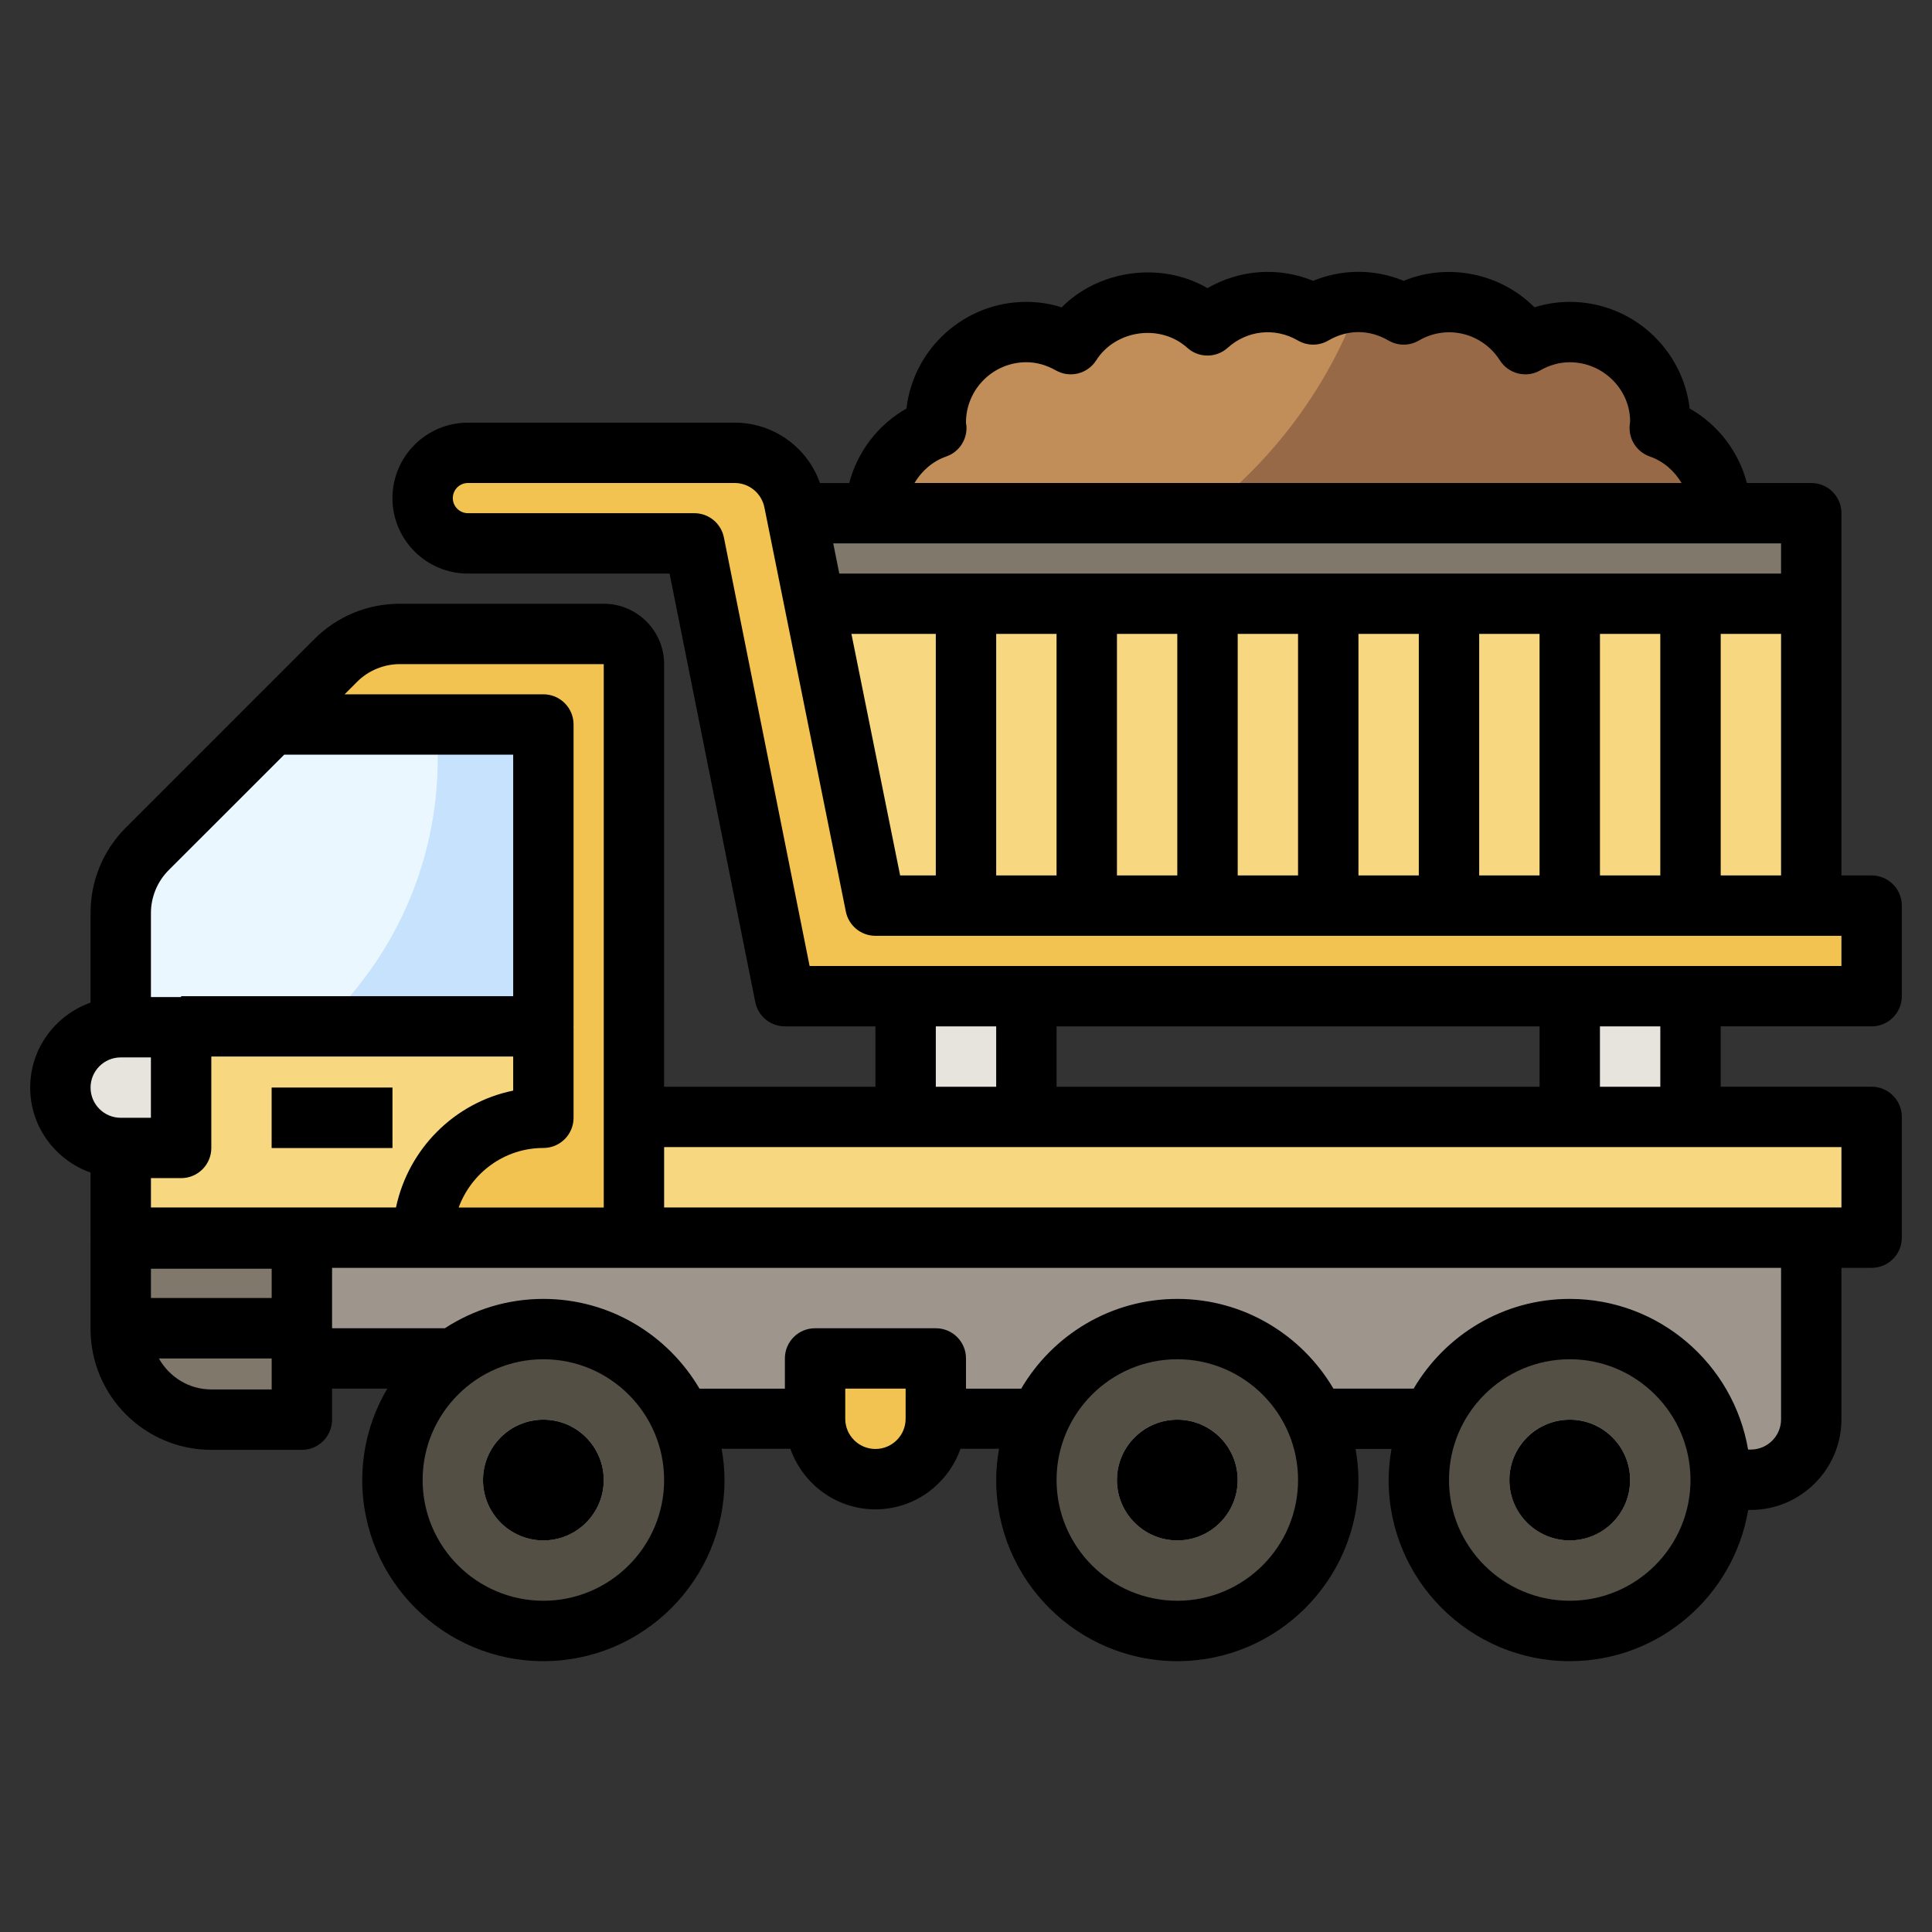 <?xml version="1.0" encoding="UTF-8"?> <svg xmlns="http://www.w3.org/2000/svg" id="Layer_3" height="512" viewBox="0 0 64 64" width="512"><rect x="0" y="0" width="64" height="64" fill="#333333" stroke="none"/> <g> <path d="m60 41v5.991c0 1.097-.884 1.99-1.981 2l-11.019.009v-2.028h-32v-1.972h-5v-4z" fill="#9e968d"></path> <path d="m52 33h4v4h-4z" fill="#e7e4dd"></path> <path d="m30 33h4v4h-4z" fill="#e7e4dd"></path> <path d="m26 17h34v13h-34z" fill="#f7d881"></path> <path d="m26 17h34v3h-34z" fill="#7f786b"></path> <g> <path d="m21 46h7v2h-7z" fill="#e7e4dd"></path> </g> <g> <path d="m30 46h6v2h-6z" fill="#e7e4dd"></path> </g> <path d="m29 49c-1.105 0-2-.895-2-2v-2h4v2c0 1.105-.895 2-2 2z" fill="#f2c351"></path> <path d="m4 34.028v-3.785c0-.796.316-1.559.879-2.121l6.243-6.243c.562-.563 1.325-.879 2.121-.879h6.757c.552 0 1 .448 1 1v19h-17v-2.972" fill="#f2c351"></path> <path d="m14 40.999c0-2.209 1.791-4 4-4v-3h-14v6.972h10z" fill="#f7d881"></path> <path d="m4 34.028 14-.028v-10h-9l-4.121 4.121c-.563.563-.879 1.326-.879 2.122z" fill="#c7e2fc"></path> <path d="m29 17c0-1.311.846-2.414 2.018-2.822-.004-.06-.018-.117-.018-.178 0-1.657 1.343-3 3-3 .537 0 1.034.153 1.47.4.532-.839 1.463-1.4 2.53-1.4.772 0 1.468.3 2 .779.532-.479 1.228-.779 2-.779.549 0 1.057.158 1.5.416.443-.258.951-.416 1.5-.416s1.057.158 1.5.416c.443-.258.951-.416 1.5-.416 1.067 0 1.998.561 2.53 1.4.436-.247.933-.4 1.47-.4 1.657 0 3 1.343 3 3 0 .061-.014.118-.018.178 1.172.408 2.018 1.511 2.018 2.822z" fill="#976947"></path> <path d="m6 38.028h-2c-1.105 0-2-.895-2-2 0-1.105.895-2 2-2h2z" fill="#e7e4dd"></path> <path d="m10 47.028h-3c-1.657 0-3-1.343-3-3v-3h6z" fill="#7f786b"></path> <path d="m21 37h41v4h-41z" fill="#f7d881"></path> <g fill="#534f44"> <circle cx="18" cy="49.028" r="5"></circle> <circle cx="39" cy="49.028" r="5"></circle> <circle cx="52" cy="49.028" r="5"></circle> </g> <g> <path d="m18 51.027c-1.103 0-2-.897-2-2s.897-2 2-2 2 .897 2 2-.897 2-2 2z" fill="#cbc3b6"></path> </g> <g> <path d="m39 51.027c-1.103 0-2-.897-2-2s.897-2 2-2 2 .897 2 2-.897 2-2 2z" fill="#cbc3b6"></path> </g> <g> <path d="m52 51.027c-1.103 0-2-.897-2-2s.897-2 2-2 2 .897 2 2-.897 2-2 2z" fill="#cbc3b6"></path> </g> <g> <path d="m9 36.028h4v2h-4z" fill="#9e968d"></path> </g> <path d="m4 44.028c0 .342.069.665.175.971h5.824v-2h-5.999z" fill="#534f44"></path> <path d="m62 33h-36l-3-15h-7.5c-.828 0-1.5-.672-1.5-1.5 0-.828.672-1.5 1.5-1.5h8.84c.962 0 1.788.685 1.966 1.631l2.694 13.369h33z" fill="#f2c351"></path> <g> <path d="m55 20h2v10h-2z" fill="#f2c351"></path> </g> <g> <path d="m51 20h2v10h-2z" fill="#f2c351"></path> </g> <g> <path d="m47 20h2v10h-2z" fill="#f2c351"></path> </g> <g> <path d="m43 20h2v10h-2z" fill="#f2c351"></path> </g> <g> <path d="m39 20h2v10h-2z" fill="#f2c351"></path> </g> <g> <path d="m35 20h2v10h-2z" fill="#f2c351"></path> </g> <g> <path d="m31 20h2v10h-2z" fill="#f2c351"></path> </g> <path d="m4.879 28.121c-.563.563-.879 1.326-.879 2.122v3.785l6.62-.013c2.381-2.216 3.88-5.368 3.88-8.877 0-.384-.023-.762-.057-1.137h-5.443z" fill="#ebf7fe"></path> <path d="m45.031 10.002c-.011 0-.021-.002-.031-.002-.549 0-1.057.158-1.5.416-.443-.258-.951-.416-1.5-.416-.772 0-1.468.3-2 .779-.532-.479-1.228-.779-2-.779-1.067 0-1.998.561-2.53 1.4-.436-.247-.933-.4-1.47-.4-1.657 0-3 1.343-3 3 0 .061.014.118.018.178-1.172.408-2.018 1.511-2.018 2.822h10.892c2.317-1.785 4.113-4.202 5.139-6.998z" fill="#c18e59"></path> <g> <path d="m18 47.028c-1.103 0-2 .897-2 2s.897 2 2 2 2-.897 2-2-.897-2-2-2z"></path> <path d="m39 47.028c-1.103 0-2 .897-2 2s.897 2 2 2 2-.897 2-2-.897-2-2-2z"></path> <path d="m52 47.028c-1.103 0-2 .897-2 2s.897 2 2 2 2-.897 2-2-.897-2-2-2z"></path> <path d="m9 36.028h4v2h-4z"></path> <path d="m62 34c.552 0 1-.448 1-1v-3c0-.553-.448-1-1-1h-1v-12c0-.553-.447-1-1-1h-2.132c-.271-1.037-.952-1.932-1.895-2.467-.232-1.987-1.925-3.533-3.973-3.533-.398 0-.789.061-1.169.181-1.091-1.104-2.826-1.499-4.331-.878-.962-.397-2.036-.398-3 0-1.148-.474-2.455-.369-3.5.243-1.535-.898-3.604-.605-4.831.636-.38-.122-.771-.182-1.169-.182-2.048 0-3.742 1.547-3.973 3.534-.943.535-1.624 1.43-1.895 2.467h-.969c-.417-1.181-1.537-2-2.823-2h-8.84c-1.379 0-2.5 1.122-2.5 2.5s1.121 2.5 2.5 2.5h6.681l2.839 14.196c.093.466.503.803.98.803h3v2h-7.001l.001-14c0-1.103-.897-2-2-2h-6.758c-1.068 0-2.073.416-2.829 1.171l-6.243 6.243c-.754.755-1.17 1.76-1.17 2.828v2.97c-1.161.414-2 1.514-2 2.816s.838 2.401 2 2.815v2.156c0 .006.003.01.003.016 0 .004-.003.008-.003.013v3c0 2.206 1.794 4 4 4h3c.553 0 1-.447 1-1v-1.028h1.83c-.524.889-.83 1.922-.83 3.028 0 3.308 2.691 6 6 6 3.308 0 6-2.691 6-6 0-.351-.036-.694-.095-1.029h2.279c.414 1.161 1.514 2 2.816 2s2.402-.839 2.815-2h1.279c-.058.335-.094.677-.094 1.029 0 3.308 2.691 6 6 6 3.308 0 6-2.691 6-6 0-.351-.036-.694-.095-1.029h1.19c-.059.335-.095.677-.095 1.029 0 3.308 2.691 6 6 6 2.97 0 5.436-2.172 5.911-5.009l.117-.001c1.639-.015 2.972-1.361 2.972-3v-5.019h1c.553 0 1-.447 1-1v-4c0-.553-.447-1-1-1h-5v-2h5zm-5-5v-8.001h2v8.001zm-27.182 0-1.613-8.001h2.795v8.001zm3.182-8.001h2v8.001h-2zm4 0h2v8.001h-2zm4 0h2v8.001h-2zm4 0h2v8.001h-2zm4 0h2v8.001h-2zm4 0h2v8.001h-2zm6-1.999h-31.197l-.201-1h31.398zm-27.654-3.878c.422-.146.695-.555.669-1.001-.001-.026-.012-.095-.016-.122 0-1.103.897-2 2-2 .332 0 .661.091.976.27.465.265 1.053.117 1.339-.334.635-1 2.116-1.224 3.016-.414.381.344.959.343 1.339 0 .636-.573 1.553-.69 2.327-.241.312.182.696.182 1.007 0 .639-.372 1.354-.372 1.993 0 .312.182.696.182 1.007 0 .96-.557 2.124-.223 2.681.655.286.451.875.6 1.338.334.316-.179.645-.269.978-.269 1.103 0 2 .897 2 1.961-.004.027-.015.132-.017.16-.025.446.248.854.669 1.001.459.16.816.482 1.052.878h-25.41c.237-.396.594-.719 1.052-.878zm-7.366 2.682c-.093-.468-.503-.804-.98-.804h-7.5c-.276 0-.5-.225-.5-.5s.224-.5.5-.5h8.84c.481 0 .895.343.986.829l2.694 13.369c.094.466.503.802.98.802h32v1h-34.181zm11.02 18.196v-2h16v2zm-4-2h2v2h-2zm-17.758-12h6.758v18h-4.806c.422-1.147 1.515-1.972 2.806-1.972.553 0 1-.447 1-1v-3h-.006c0-.01.006-.019.006-.029v-9.999c0-.553-.447-1-1-1h-6.585l.414-.414c.371-.373.887-.586 1.413-.586zm-4.242 21h-4v-.972h4zm-4-3.001v-.972h1c.553 0 1-.447 1-1v-3.028h10v1.129c-1.945.397-3.473 1.93-3.882 3.871zm-1.001-4.971h1v2h-1c-.551 0-.999-.448-.999-1s.448-1 .999-1zm1.586-6.2 3.829-3.828h7.586v8h-11v.029h-1v-2.786c0-.527.213-1.043.585-1.415zm1.415 17.199c-.749 0-1.395-.418-1.737-1.028h3.737v1.028zm11 7c-2.206 0-4-1.794-4-4s1.794-4 4-4 4 1.794 4 4-1.794 4-4 4zm12-6.027c0 .551-.448.999-1 .999h-.001c-.551 0-.999-.448-.999-.999v-1h2zm9 6.027c-2.206 0-4-1.794-4-4s1.794-4 4-4 4 1.794 4 4-1.794 4-4 4zm13 0c-2.206 0-4-1.794-4-4s1.794-4 4-4 4 1.794 4 4-1.794 4-4 4zm7-6.009c0 .546-.444.995-.991 1l-.101.001c-.482-2.829-2.944-4.991-5.908-4.991-2.203 0-4.128 1.197-5.171 2.972h-2.658c-1.043-1.775-2.968-2.972-5.171-2.972s-4.128 1.197-5.171 2.972h-1.829v-1c0-.553-.447-1-1-1h-4c-.553 0-1 .447-1 1v1h-2.829c-1.043-1.775-2.968-2.972-5.171-2.972-1.203 0-2.323.359-3.263.972h-3.737v-2h10s0 0 0 0h38zm2-7.019h-39v-2h39zm-6-3.999h-2v-2h2z"></path> </g> </g> </svg> 